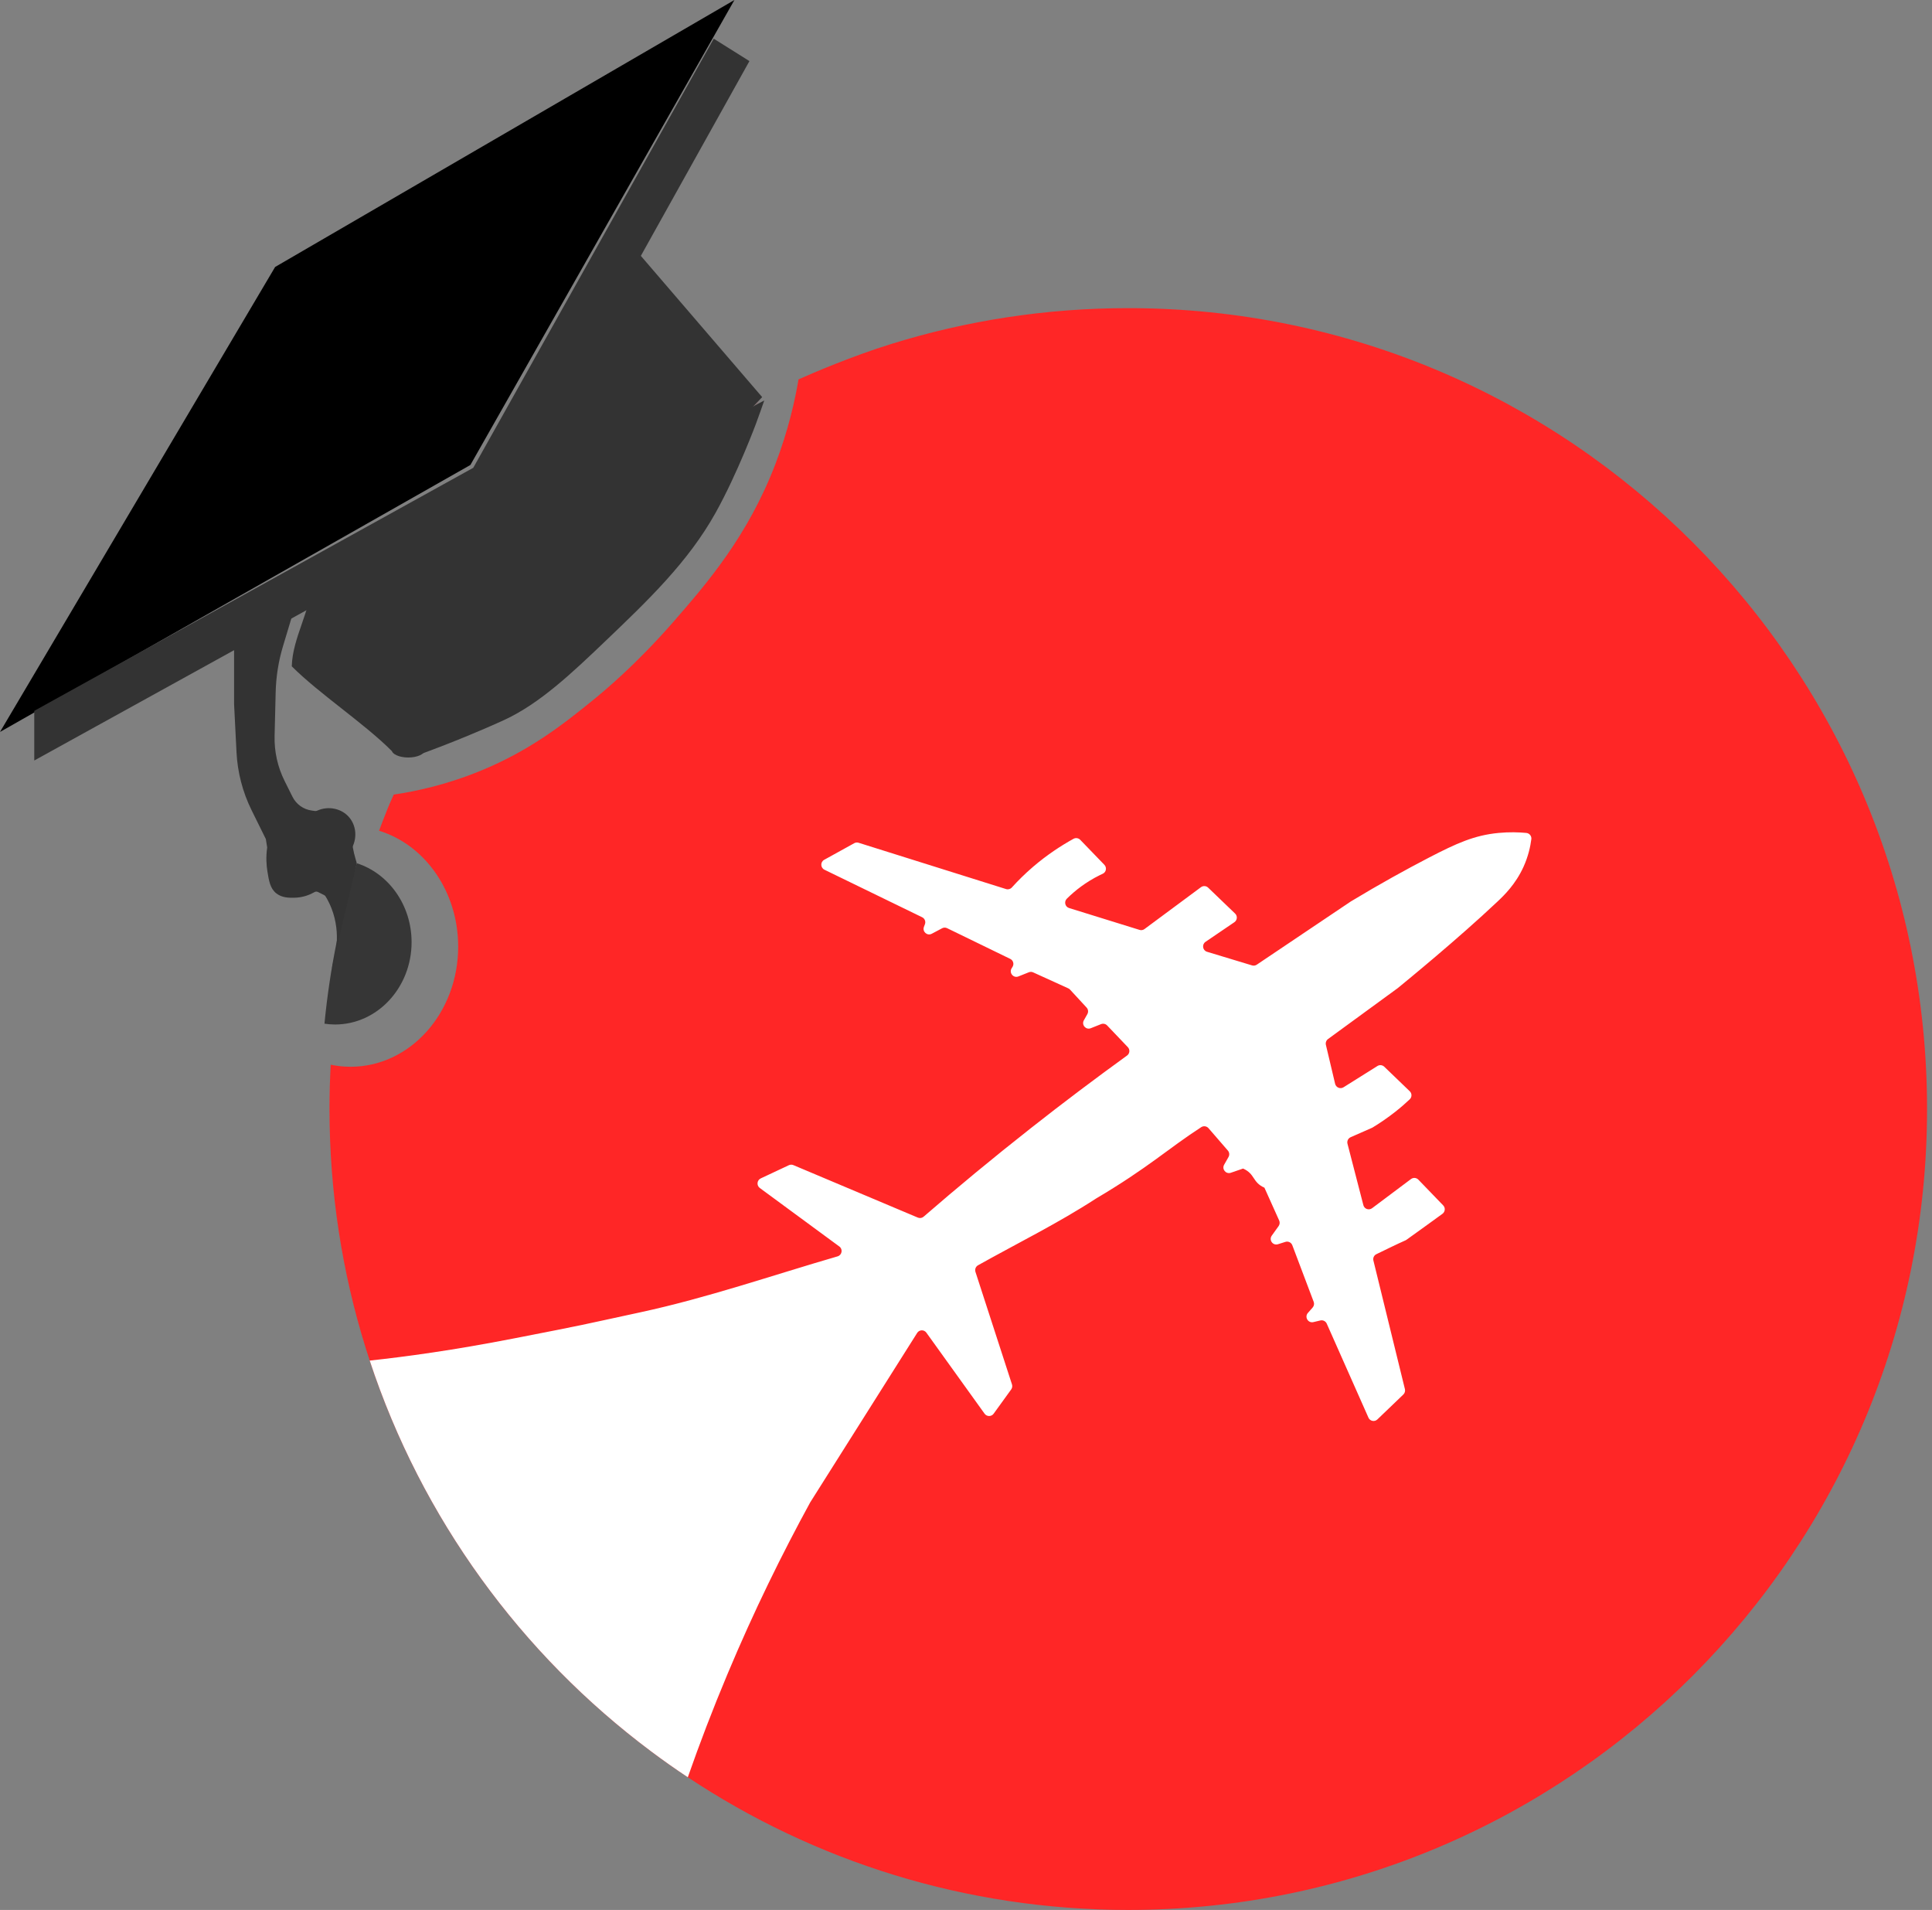 <svg width="86" height="85" viewBox="0 0 86 85" fill="none" xmlns="http://www.w3.org/2000/svg">
<rect x="0" y="0" width="86" height="85" fill="#808080" stroke="none"/>
<g id="favicon">
<path id="Vector" opacity="0.1" d="M14.245 45.559C14.304 44.943 14.38 44.332 14.471 43.726C14.381 44.332 14.306 44.943 14.245 45.559Z" fill="#ED1C24"/>
<path id="Vector_2" opacity="0.1" d="M33.823 17.724C33.699 18.082 33.574 18.426 33.458 18.747C31.833 23.235 28.774 25.995 26.08 28.428C23.726 30.551 22.111 32.025 19.494 33.098C19.173 33.23 18.831 33.358 18.473 33.481C20.532 29.667 25.34 22.275 33.517 17.885C33.62 17.831 33.721 17.776 33.823 17.724Z" fill="#C1272D"/>
<path id="Vector_3" d="M85.78 49.356C85.78 69.041 69.86 85 50.223 85C42.978 85 36.238 82.827 30.617 79.095C30.062 78.727 29.519 78.344 28.986 77.945C23.198 73.62 18.771 67.568 16.458 60.551C16.392 60.356 16.33 60.16 16.269 59.963C15.228 56.613 14.667 53.05 14.667 49.356C14.667 48.695 14.685 48.038 14.721 47.384C15.008 47.444 15.303 47.475 15.605 47.475C18.251 47.475 20.395 45.081 20.395 42.129C20.395 39.666 18.904 37.592 16.873 36.972C16.947 36.773 17.089 36.392 17.28 35.922C17.28 35.922 17.361 35.723 17.527 35.362C18.478 35.222 19.842 34.937 21.383 34.307C23.626 33.388 25.116 32.198 26.42 31.138C26.878 30.767 28.319 29.573 29.976 27.673C31.477 25.952 33.294 23.848 34.519 20.643C35.089 19.153 35.383 17.839 35.545 16.884C36.187 16.598 37.895 15.86 39.679 15.306C43.01 14.27 46.552 13.713 50.223 13.713C69.86 13.713 85.78 29.671 85.78 49.356Z" fill="#FF2626"/>
<path id="Vector_4" d="M68.165 37.346C68.122 37.68 68.028 38.109 67.819 38.572C67.464 39.354 66.957 39.843 66.645 40.136C64.905 41.78 62.572 43.686 62.233 43.963C62.23 43.966 62.227 43.968 62.224 43.971C61.188 44.728 60.151 45.484 59.115 46.241C59.035 46.301 58.998 46.402 59.02 46.5C59.158 47.078 59.294 47.656 59.431 48.234C59.471 48.4 59.661 48.478 59.805 48.388C60.309 48.072 60.811 47.757 61.315 47.441C61.411 47.381 61.536 47.394 61.618 47.473C61.995 47.837 62.375 48.201 62.752 48.564C62.855 48.662 62.855 48.826 62.752 48.924C62.565 49.1 62.357 49.283 62.124 49.467C61.763 49.752 61.414 49.988 61.096 50.18C61.086 50.186 61.076 50.191 61.066 50.195C60.752 50.334 60.436 50.472 60.122 50.61C60.01 50.659 59.951 50.782 59.981 50.9C60.217 51.811 60.452 52.723 60.688 53.633C60.731 53.805 60.935 53.876 61.076 53.77C61.654 53.337 62.231 52.905 62.809 52.472C62.909 52.397 63.048 52.409 63.135 52.498C63.504 52.88 63.873 53.262 64.241 53.644C64.347 53.752 64.331 53.929 64.209 54.019C63.669 54.41 63.108 54.819 62.606 55.176C62.593 55.186 62.579 55.194 62.564 55.2C62.163 55.377 61.706 55.605 61.267 55.816C61.162 55.866 61.106 55.985 61.135 56.099C61.602 58.007 62.069 59.915 62.538 61.823C62.558 61.909 62.532 62 62.468 62.061C62.083 62.432 61.697 62.801 61.312 63.17C61.188 63.289 60.984 63.249 60.915 63.092C60.296 61.697 59.676 60.302 59.058 58.907C59.01 58.798 58.891 58.739 58.776 58.765C58.671 58.79 58.566 58.814 58.461 58.839C58.227 58.893 58.059 58.614 58.218 58.432C58.29 58.351 58.361 58.269 58.432 58.188C58.492 58.119 58.51 58.022 58.477 57.937C58.16 57.096 57.842 56.256 57.525 55.417C57.478 55.294 57.343 55.229 57.219 55.268C57.107 55.303 56.997 55.337 56.886 55.373C56.659 55.444 56.471 55.185 56.611 54.991C56.712 54.849 56.814 54.707 56.916 54.565C56.967 54.493 56.977 54.399 56.941 54.318C56.721 53.831 56.502 53.343 56.284 52.857C55.736 52.612 55.881 52.25 55.334 52.005C55.329 52.007 54.786 52.193 54.781 52.195C54.566 52.262 54.38 52.032 54.49 51.836C54.555 51.72 54.62 51.605 54.686 51.49C54.737 51.399 54.726 51.284 54.657 51.205C54.37 50.872 54.081 50.54 53.794 50.208C53.713 50.115 53.575 50.096 53.471 50.163C51.968 51.138 51.124 51.959 48.789 53.339C47.11 54.432 45.292 55.326 43.536 56.309C43.432 56.367 43.385 56.491 43.421 56.604C43.962 58.274 44.505 59.942 45.047 61.613C45.071 61.688 45.058 61.771 45.011 61.836C44.751 62.196 44.491 62.555 44.23 62.916C44.131 63.053 43.927 63.052 43.828 62.916L41.236 59.309C41.134 59.165 40.919 59.172 40.826 59.321L36.076 66.844C36.073 66.849 36.07 66.853 36.067 66.858C34.822 69.136 33.563 71.687 32.382 74.505C31.718 76.086 31.133 77.62 30.617 79.095C30.062 78.727 29.519 78.344 28.986 77.945C23.198 73.62 18.771 67.568 16.458 60.551C18.042 60.38 20.169 60.094 22.892 59.562C26.292 58.899 25.589 59.032 28.516 58.4C31.493 57.757 34.367 56.76 37.284 55.913C37.481 55.855 37.528 55.596 37.362 55.474C36.181 54.606 35.001 53.739 33.821 52.87C33.67 52.758 33.693 52.525 33.862 52.444C34.28 52.248 34.698 52.052 35.115 51.856C35.179 51.827 35.252 51.825 35.316 51.852C37.163 52.63 39.01 53.41 40.857 54.188C40.944 54.225 41.043 54.209 41.114 54.147C42.605 52.855 44.193 51.54 45.877 50.215C47.331 49.069 48.766 47.991 50.17 46.975C50.291 46.887 50.307 46.712 50.204 46.603C49.896 46.281 49.589 45.959 49.283 45.637C49.213 45.564 49.105 45.54 49.011 45.578C48.859 45.638 48.706 45.699 48.554 45.76C48.337 45.846 48.131 45.611 48.247 45.407C48.298 45.315 48.351 45.224 48.402 45.132C48.455 45.037 48.441 44.92 48.368 44.84C48.121 44.574 47.876 44.308 47.63 44.041C47.607 44.017 47.58 43.997 47.55 43.984C47.03 43.747 46.511 43.511 45.991 43.275C45.93 43.246 45.86 43.245 45.797 43.27C45.642 43.331 45.487 43.394 45.333 43.455C45.11 43.543 44.905 43.296 45.032 43.092L45.071 43.029C45.15 42.904 45.102 42.738 44.969 42.674C44.033 42.219 43.095 41.763 42.16 41.308C42.089 41.273 42.005 41.274 41.936 41.312C41.782 41.393 41.629 41.474 41.475 41.556C41.273 41.663 41.046 41.462 41.128 41.247L41.171 41.133C41.218 41.013 41.163 40.877 41.048 40.821C39.598 40.116 38.149 39.411 36.699 38.706C36.518 38.618 36.511 38.362 36.687 38.265C37.134 38.019 37.579 37.771 38.025 37.526C38.084 37.493 38.154 37.485 38.218 37.506C40.407 38.193 42.594 38.88 44.783 39.567C44.876 39.596 44.977 39.568 45.042 39.495C45.308 39.201 45.619 38.89 45.984 38.577C46.614 38.037 47.239 37.632 47.785 37.33C47.883 37.276 48.006 37.294 48.084 37.374C48.441 37.746 48.801 38.117 49.16 38.488C49.277 38.611 49.242 38.815 49.087 38.885C49.041 38.907 48.996 38.928 48.949 38.951C48.333 39.256 47.854 39.633 47.489 39.995C47.355 40.127 47.408 40.355 47.589 40.411C48.634 40.735 49.68 41.06 50.726 41.384C50.801 41.408 50.883 41.394 50.946 41.346C51.785 40.724 52.622 40.105 53.46 39.483C53.558 39.411 53.692 39.42 53.779 39.504C54.179 39.888 54.579 40.272 54.979 40.657C55.093 40.766 55.077 40.953 54.946 41.042C54.518 41.333 54.09 41.624 53.662 41.915C53.49 42.032 53.53 42.298 53.73 42.358C54.397 42.56 55.065 42.762 55.733 42.964C55.804 42.986 55.881 42.974 55.943 42.932C57.339 41.995 58.735 41.055 60.13 40.118C61.438 39.328 62.613 38.684 63.596 38.173C64.853 37.522 65.633 37.172 66.704 37.069C67.188 37.023 67.611 37.037 67.943 37.069C68.082 37.083 68.183 37.208 68.165 37.346Z" fill="white"/>
<path id="Vector_5" d="M0 32.574L12.247 11.881L32.692 0L20.939 20.693L0 32.574Z" fill="black"/>
<path id="Vector_6" d="M2.025 31.93V32.998L22.075 21.93L32.692 2.89L31.951 2.425L21.433 21.188L2.025 31.93Z" fill="#333333" stroke="#333333" stroke-miterlimit="10"/>
<path id="Vector_7" opacity="0.95" d="M18.321 41.931C18.321 43.953 16.795 45.594 14.914 45.594C14.754 45.594 14.597 45.582 14.443 45.558C14.681 43.096 15.171 40.707 15.885 38.418C17.293 38.868 18.321 40.27 18.321 41.931Z" fill="#333333"/>
<path id="Vector_8" d="M13.055 27.239L12.6 28.749C12.398 29.416 12.289 30.105 12.271 30.801L12.223 32.759C12.207 33.45 12.359 34.136 12.668 34.754L13.018 35.456C13.184 35.791 13.505 36.022 13.875 36.072L14.024 36.093C14.056 36.097 14.086 36.092 14.115 36.079C14.626 35.849 15.221 35.982 15.555 36.388C15.832 36.725 15.894 37.203 15.719 37.624C15.706 37.653 15.702 37.686 15.707 37.719C15.737 37.888 15.776 38.055 15.825 38.22L15.871 38.377C15.879 38.406 15.88 38.435 15.873 38.464L14.765 43.122C14.931 42.62 15.191 41.562 14.765 40.448C14.686 40.242 14.593 40.058 14.494 39.896C14.477 39.868 14.454 39.847 14.425 39.833C14.335 39.788 14.245 39.742 14.156 39.698C14.106 39.672 14.047 39.675 13.997 39.703C13.81 39.81 13.493 39.95 13.087 39.953C12.86 39.955 12.55 39.958 12.296 39.755C12.025 39.538 11.972 39.207 11.901 38.765C11.86 38.507 11.832 38.147 11.893 37.716C11.874 37.589 11.854 37.469 11.834 37.342L11.199 36.057C10.801 35.252 10.573 34.374 10.528 33.477L10.42 31.34V28.467C10.42 28.406 10.454 28.349 10.507 28.32L12.813 27.046C13.105 26.599 13.297 26.634 13.055 27.243V27.239Z" fill="#333333"/>
<path id="Vector_9" d="M33.714 17.984C33.817 17.93 33.919 17.875 34.02 17.823C33.958 18.002 33.896 18.177 33.835 18.348C33.835 18.348 33.742 18.608 33.655 18.846C33.655 18.846 32.835 21.059 31.853 22.822C30.631 25.014 28.846 26.719 26.914 28.564C25.452 29.96 24.032 31.302 22.47 32.03C22.283 32.117 21.176 32.623 19.691 33.197C19.264 33.362 18.909 33.493 18.67 33.58C20.729 29.766 25.537 22.374 33.714 17.984Z" fill="#333333"/>
<path id="Vector_10" d="M27.803 10.545C29.845 12.921 31.885 15.297 33.927 17.673C28.857 22.953 23.786 28.235 18.716 33.515C18.289 33.482 17.86 33.449 17.433 33.416C16.215 32.195 14.206 30.874 12.988 29.654C13.021 28.366 13.844 27.178 13.877 25.891C15.82 24.769 17.761 23.647 19.704 22.525L21.482 21.337C21.746 21.072 22.008 20.809 22.272 20.545C22.897 19.456 23.523 18.366 24.149 17.277C25.366 15.033 26.585 12.789 27.803 10.545Z" fill="#333333"/>
<path id="Vector_11" d="M18.173 33.712C18.582 33.712 18.914 33.557 18.914 33.366C18.914 33.175 18.582 33.02 18.173 33.02C17.764 33.02 17.433 33.175 17.433 33.366C17.433 33.557 17.764 33.712 18.173 33.712Z" fill="#333333"/>
</g>
</svg>
